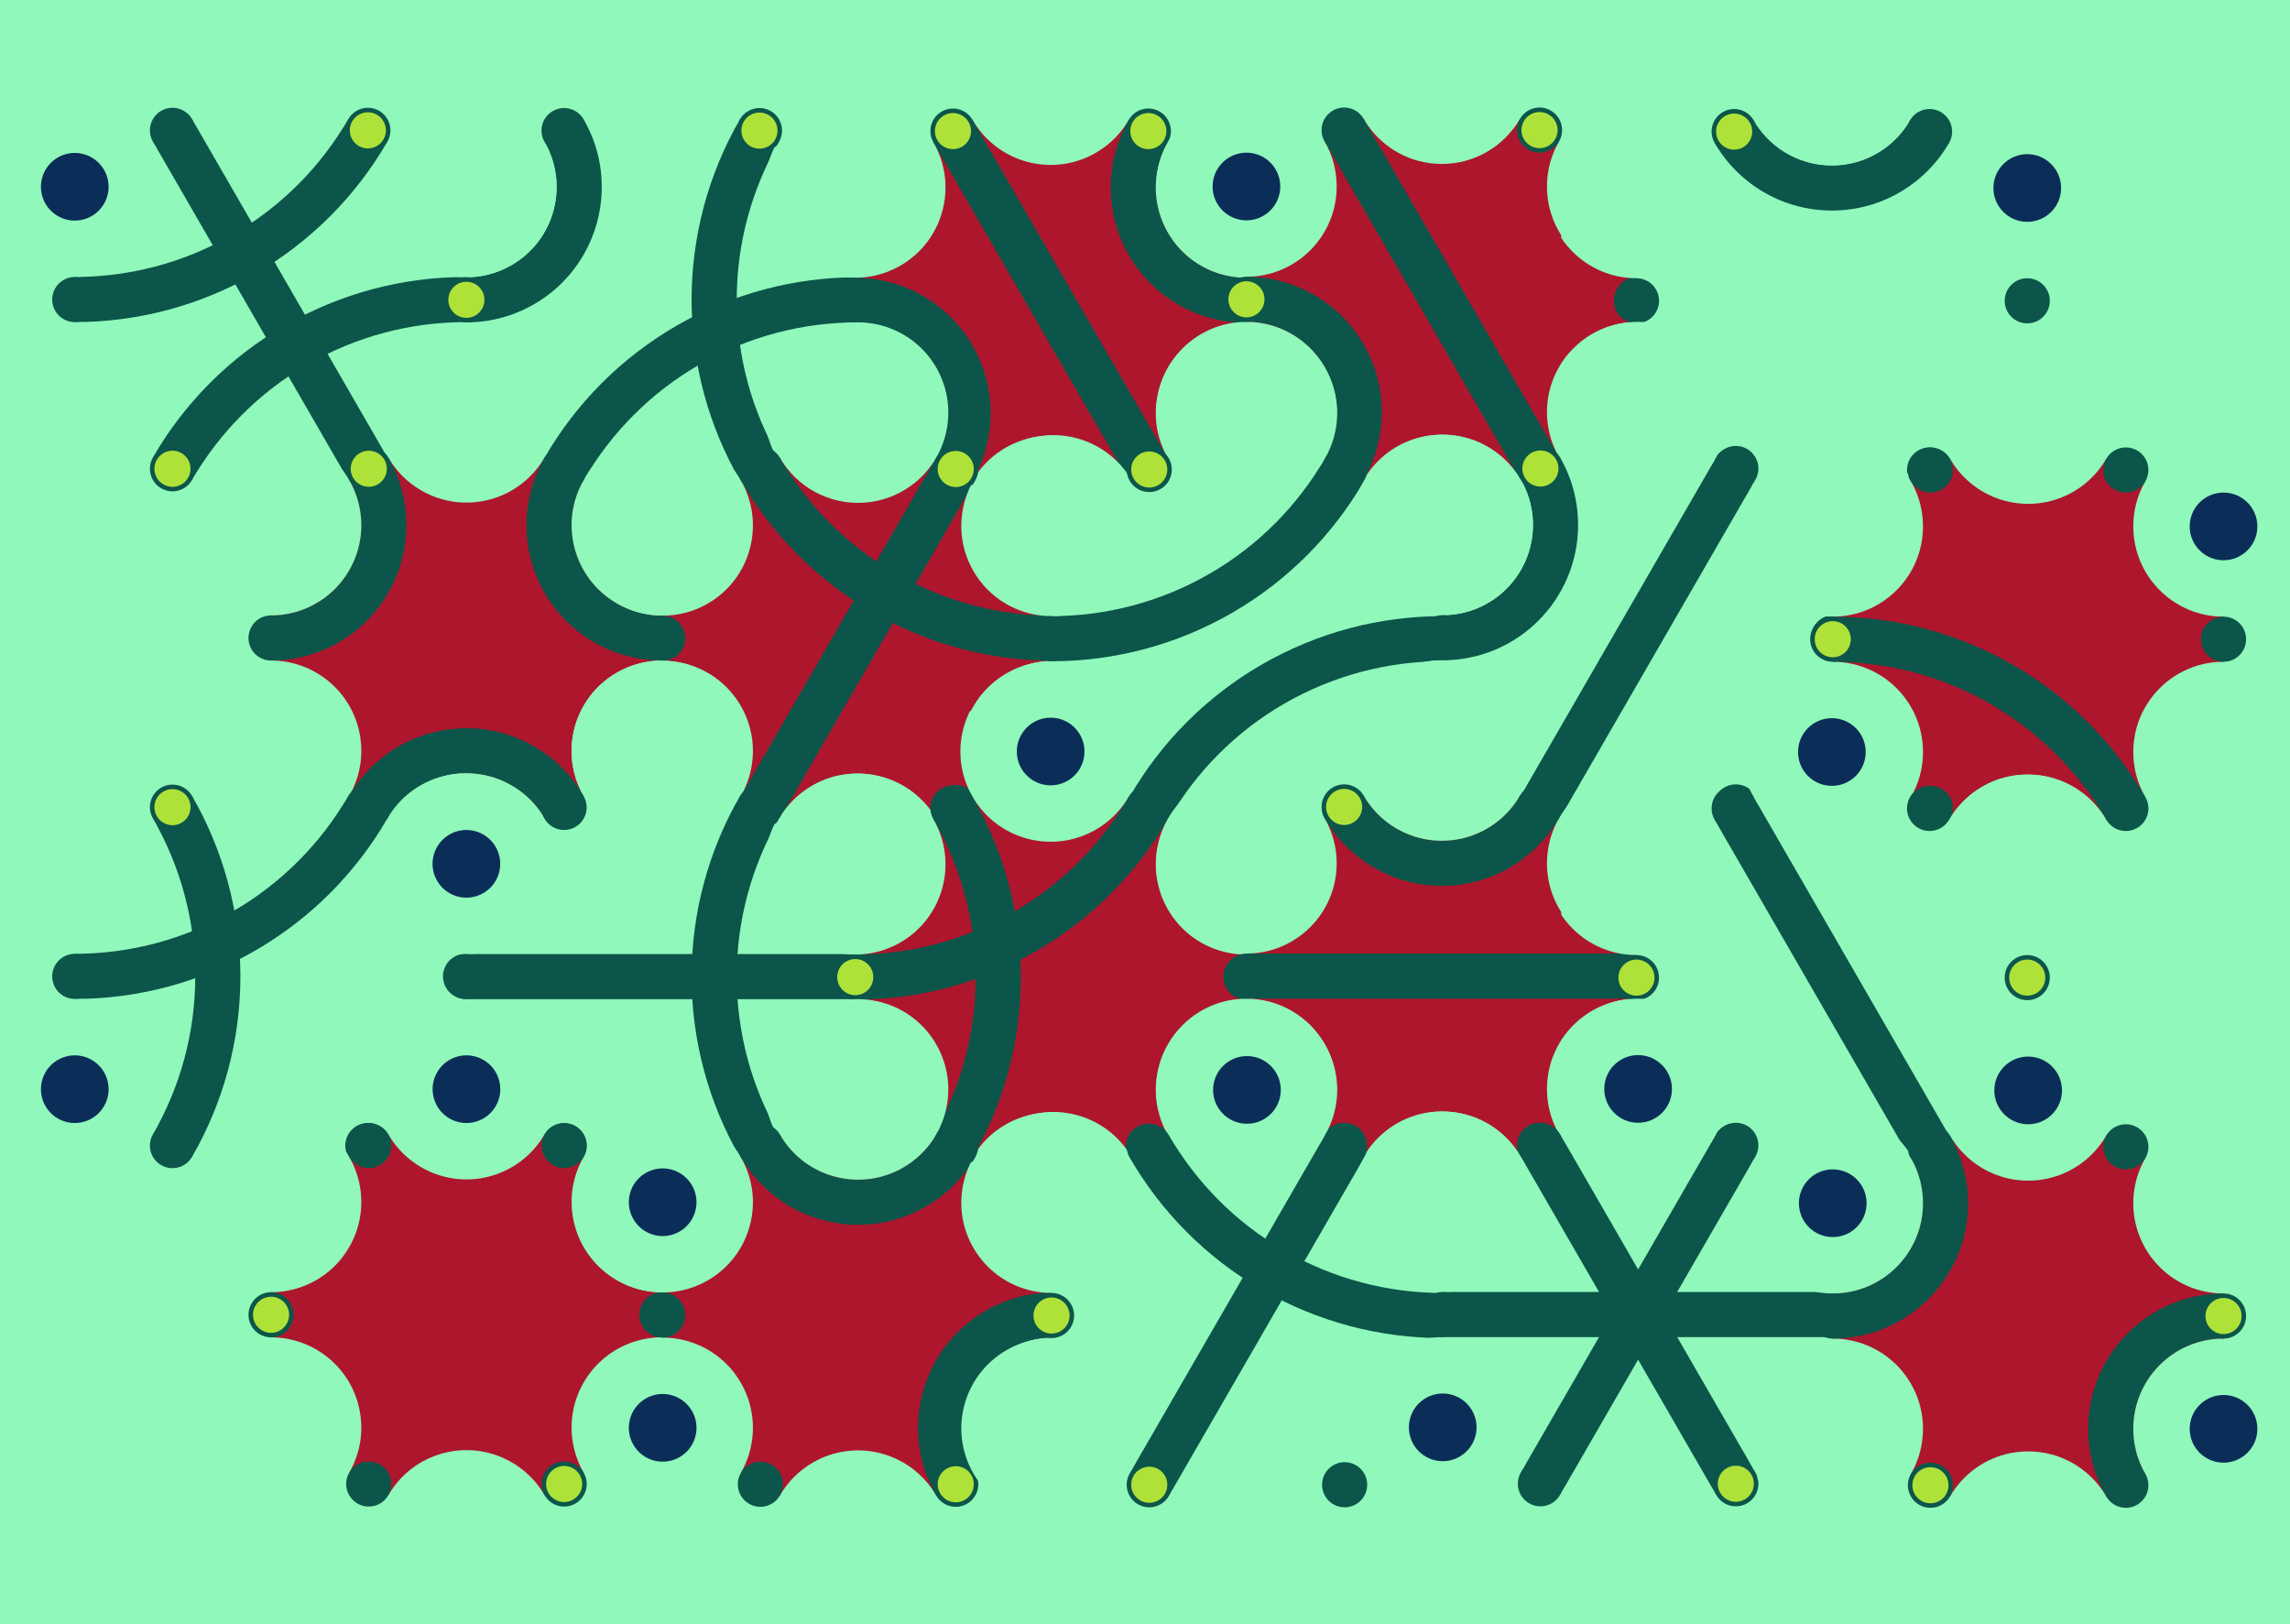 <svg xmlns='http://www.w3.org/2000/svg' width='1015' height='720'><rect width='100%' height='100%' fill='#8ff8ba'/><g transform='translate(0,0)'><g transform='rotate(120 120 133)'><svg fill='none' stroke='none'><defs><clipPath id='hex-0-0'><polygon points='206.54,183.33 119.94,233.33 33.33,183.33 33.33,83.33 119.94,33.33 206.54,83.33'/></clipPath></defs><polygon points='206.54,183.33 119.94,233.33 33.33,183.33 33.33,83.33 119.94,33.33 206.54,83.33' fill='#8ff8ba'/><circle r='133.335' cx='119.935' cy='133.335' fill='#8ff8ba' clip-path='url(#hex-0-0)'/><g stroke='#0c554a' stroke-width='20' clip-path='url(#hex-0-0)'><g><circle cx='33.33' cy='283.34' stroke='#0c554a' r='150' fill='none'/></g><line x1='76.63' y1='208.33' x2='163.24' y2='58.33'/><g><circle cx='206.54' cy='-16.66' stroke='#0c554a' r='150' fill='none'/></g></g><circle cx='206.54' cy='183.33' r='40' fill='#8ff8ba'/><circle cx='206.54' cy='183.33' r='15' fill='#8ff8ba'/><circle cx='119.94' cy='233.33' r='40' fill='#8ff8ba'/><circle cx='119.94' cy='233.33' r='15' fill='#0b2e59'/><circle cx='33.33' cy='183.33' r='40' fill='#8ff8ba'/><circle cx='33.33' cy='183.33' r='15' fill='#8ff8ba'/><circle cx='33.33' cy='83.33' r='40' fill='#8ff8ba'/><circle cx='33.33' cy='83.33' r='15' fill='#8ff8ba'/><circle cx='119.94' cy='33.33' r='40' fill='#8ff8ba'/><circle cx='119.94' cy='33.33' r='15' fill='#0b2e59'/><circle cx='206.54' cy='83.33' r='40' fill='#8ff8ba'/><circle cx='206.54' cy='83.33' r='15' fill='#8ff8ba'/><circle cx='163.24' cy='208.33' r='10' fill='#0c554a'/><circle cx='163.24' cy='208.33' r='8' fill='#0c554a'/><circle cx='76.63' cy='208.33' r='10' fill='#0c554a'/><circle cx='76.63' cy='208.33' r='8' fill='#0c554a'/><circle cx='33.33' cy='133.33' r='10' fill='#0c554a'/><circle cx='33.33' cy='133.33' r='8' fill='#aee239'/><circle cx='76.63' cy='58.33' r='10' fill='#0c554a'/><circle cx='76.63' cy='58.33' r='8' fill='#0c554a'/><circle cx='163.24' cy='58.33' r='10' fill='#0c554a'/><circle cx='163.24' cy='58.33' r='8' fill='#0c554a'/><circle cx='206.54' cy='133.33' r='10' fill='#0c554a'/><circle cx='206.54' cy='133.33' r='8' fill='#aee239'/></svg></g></g><g transform='translate(173,0)'><g transform='rotate(240 120 133)'><svg fill='none' stroke='none'><defs><clipPath id='hex-0-1'><polygon points='206.54,183.33 119.94,233.33 33.33,183.33 33.33,83.33 119.94,33.33 206.54,83.33'/></clipPath></defs><polygon points='206.54,183.33 119.94,233.33 33.33,183.33 33.33,83.33 119.94,33.33 206.54,83.33' fill='#8ff8ba'/><circle r='133.335' cx='119.935' cy='133.335' fill='#8ff8ba' clip-path='url(#hex-0-1)'/><g stroke='#0c554a' stroke-width='20' clip-path='url(#hex-0-1)'><g><circle cx='33.33' cy='283.34' stroke='#0c554a' r='150' fill='none'/></g><g><circle cx='-53.28' cy='133.33' stroke='#0c554a' r='150' fill='none'/></g><g><circle cx='206.54' cy='83.33' stroke='#0c554a' r='50' fill='none'/></g></g><circle cx='206.54' cy='183.33' r='40' fill='#8ff8ba'/><circle cx='206.54' cy='183.33' r='15' fill='#8ff8ba'/><circle cx='119.94' cy='233.33' r='40' fill='#8ff8ba'/><circle cx='119.94' cy='233.33' r='15' fill='#8ff8ba'/><circle cx='33.33' cy='183.33' r='40' fill='#8ff8ba'/><circle cx='33.33' cy='183.33' r='15' fill='#8ff8ba'/><circle cx='33.33' cy='83.33' r='40' fill='#8ff8ba'/><circle cx='33.33' cy='83.33' r='15' fill='#0b2e59'/><circle cx='119.94' cy='33.33' r='40' fill='#8ff8ba'/><circle cx='119.94' cy='33.33' r='15' fill='#8ff8ba'/><circle cx='206.54' cy='83.33' r='40' fill='#8ff8ba'/><circle cx='206.54' cy='83.33' r='15' fill='#8ff8ba'/><circle cx='163.24' cy='208.33' r='10' fill='#0c554a'/><circle cx='163.24' cy='208.33' r='8' fill='#aee239'/><circle cx='76.63' cy='208.33' r='10' fill='#0c554a'/><circle cx='76.63' cy='208.33' r='8' fill='#0c554a'/><circle cx='33.33' cy='133.33' r='10' fill='#0c554a'/><circle cx='33.33' cy='133.33' r='8' fill='#0c554a'/><circle cx='76.63' cy='58.33' r='10' fill='#0c554a'/><circle cx='76.63' cy='58.33' r='8' fill='#0c554a'/><circle cx='163.24' cy='58.33' r='10' fill='#0c554a'/><circle cx='163.24' cy='58.33' r='8' fill='#aee239'/><circle cx='206.54' cy='133.33' r='10' fill='#0c554a'/><circle cx='206.54' cy='133.33' r='8' fill='#0c554a'/></svg></g></g><g transform='translate(346,0)'><g transform='rotate(60 120 133)'><svg fill='none' stroke='none'><defs><clipPath id='hex-0-2'><polygon points='206.54,183.33 119.94,233.33 33.33,183.33 33.33,83.33 119.94,33.33 206.54,83.33'/></clipPath></defs><polygon points='206.54,183.33 119.94,233.33 33.33,183.33 33.33,83.33 119.94,33.33 206.54,83.33' fill='#8ff8ba'/><circle r='133.335' cx='119.935' cy='133.335' fill='#ae162d' clip-path='url(#hex-0-2)'/><g stroke='#0c554a' stroke-width='20' clip-path='url(#hex-0-2)'><g><circle cx='119.94' cy='233.33' stroke='#0c554a' r='50' fill='none'/></g><line x1='33.33' y1='133.33' x2='206.54' y2='133.33'/><g><circle cx='119.94' cy='33.33' stroke='#0c554a' r='50' fill='none'/></g></g><circle cx='206.54' cy='183.33' r='40' fill='#8ff8ba'/><circle cx='206.54' cy='183.33' r='15' fill='#8ff8ba'/><circle cx='119.94' cy='233.33' r='40' fill='#8ff8ba'/><circle cx='119.94' cy='233.33' r='15' fill='#0b2e59'/><circle cx='33.33' cy='183.33' r='40' fill='#8ff8ba'/><circle cx='33.33' cy='183.33' r='15' fill='#8ff8ba'/><circle cx='33.33' cy='83.33' r='40' fill='#8ff8ba'/><circle cx='33.33' cy='83.33' r='15' fill='#8ff8ba'/><circle cx='119.94' cy='33.33' r='40' fill='#8ff8ba'/><circle cx='119.94' cy='33.33' r='15' fill='#8ff8ba'/><circle cx='206.54' cy='83.33' r='40' fill='#8ff8ba'/><circle cx='206.54' cy='83.33' r='15' fill='#0b2e59'/><circle cx='163.24' cy='208.33' r='10' fill='#0c554a'/><circle cx='163.24' cy='208.33' r='8' fill='#0c554a'/><circle cx='76.63' cy='208.33' r='10' fill='#0c554a'/><circle cx='76.63' cy='208.33' r='8' fill='#0c554a'/><circle cx='33.33' cy='133.33' r='10' fill='#0c554a'/><circle cx='33.33' cy='133.33' r='8' fill='#aee239'/><circle cx='76.63' cy='58.33' r='10' fill='#0c554a'/><circle cx='76.63' cy='58.33' r='8' fill='#aee239'/><circle cx='163.24' cy='58.33' r='10' fill='#0c554a'/><circle cx='163.24' cy='58.33' r='8' fill='#0c554a'/><circle cx='206.54' cy='133.33' r='10' fill='#0c554a'/><circle cx='206.54' cy='133.33' r='8' fill='#0c554a'/></svg></g></g><g transform='translate(519,0)'><g transform='rotate(180 120 133)'><svg fill='none' stroke='none'><defs><clipPath id='hex-0-3'><polygon points='206.54,183.33 119.94,233.33 33.33,183.33 33.33,83.33 119.94,33.33 206.54,83.33'/></clipPath></defs><polygon points='206.54,183.33 119.94,233.33 33.33,183.33 33.33,83.33 119.94,33.33 206.54,83.33' fill='#8ff8ba'/><circle r='133.335' cx='119.935' cy='133.335' fill='#ae162d' clip-path='url(#hex-0-3)'/><g stroke='#0c554a' stroke-width='20' clip-path='url(#hex-0-3)'><line x1='163.24' y1='208.33' x2='76.63' y2='58.33'/><g><circle cx='206.54' cy='83.33' stroke='#0c554a' r='50' fill='none'/></g></g><circle cx='206.54' cy='183.33' r='40' fill='#8ff8ba'/><circle cx='206.54' cy='183.33' r='15' fill='#0b2e59'/><circle cx='119.94' cy='233.33' r='40' fill='#8ff8ba'/><circle cx='119.94' cy='233.33' r='15' fill='#8ff8ba'/><circle cx='33.33' cy='183.33' r='40' fill='#8ff8ba'/><circle cx='33.33' cy='183.33' r='15' fill='#8ff8ba'/><circle cx='33.33' cy='83.33' r='40' fill='#8ff8ba'/><circle cx='33.33' cy='83.33' r='15' fill='#0b2e59'/><circle cx='119.94' cy='33.33' r='40' fill='#8ff8ba'/><circle cx='119.94' cy='33.33' r='15' fill='#8ff8ba'/><circle cx='206.54' cy='83.33' r='40' fill='#8ff8ba'/><circle cx='206.54' cy='83.33' r='15' fill='#8ff8ba'/><circle cx='163.24' cy='208.33' r='10' fill='#0c554a'/><circle cx='163.24' cy='208.33' r='8' fill='#0c554a'/><circle cx='76.63' cy='208.33' r='10' fill='#0c554a'/><circle cx='76.63' cy='208.33' r='8' fill='#aee239'/><circle cx='33.33' cy='133.33' r='10' fill='#0c554a'/><circle cx='33.33' cy='133.33' r='8' fill='#0c554a'/><circle cx='76.63' cy='58.33' r='10' fill='#0c554a'/><circle cx='76.63' cy='58.33' r='8' fill='#0c554a'/><circle cx='163.24' cy='58.33' r='10' fill='#0c554a'/><circle cx='163.24' cy='58.33' r='8' fill='#aee239'/><circle cx='206.54' cy='133.33' r='10' fill='#0c554a'/><circle cx='206.54' cy='133.33' r='8' fill='#aee239'/></svg></g></g><g transform='translate(692,0)'><g transform='rotate(0 120 133)'><svg fill='none' stroke='none'><defs><clipPath id='hex-0-4'><polygon points='206.54,183.33 119.94,233.33 33.33,183.33 33.33,83.33 119.94,33.33 206.54,83.33'/></clipPath></defs><polygon points='206.54,183.33 119.94,233.33 33.33,183.33 33.33,83.33 119.94,33.33 206.54,83.33' fill='#8ff8ba'/><circle r='133.335' cx='119.935' cy='133.335' fill='#8ff8ba' clip-path='url(#hex-0-4)'/><g stroke='#0c554a' stroke-width='20' clip-path='url(#hex-0-4)'><g><circle cx='119.94' cy='33.33' stroke='#0c554a' r='50' fill='none'/></g></g><circle cx='206.54' cy='183.33' r='40' fill='#8ff8ba'/><circle cx='206.54' cy='183.33' r='15' fill='#8ff8ba'/><circle cx='119.94' cy='233.33' r='40' fill='#8ff8ba'/><circle cx='119.94' cy='233.33' r='15' fill='#8ff8ba'/><circle cx='33.33' cy='183.33' r='40' fill='#8ff8ba'/><circle cx='33.33' cy='183.33' r='15' fill='#0b2e59'/><circle cx='33.33' cy='83.33' r='40' fill='#8ff8ba'/><circle cx='33.33' cy='83.33' r='15' fill='#8ff8ba'/><circle cx='119.94' cy='33.33' r='40' fill='#8ff8ba'/><circle cx='119.94' cy='33.33' r='15' fill='#8ff8ba'/><circle cx='206.54' cy='83.33' r='40' fill='#8ff8ba'/><circle cx='206.54' cy='83.33' r='15' fill='#0b2e59'/><circle cx='163.24' cy='208.33' r='10' fill='#0c554a'/><circle cx='163.24' cy='208.33' r='8' fill='#0c554a'/><circle cx='76.63' cy='208.33' r='10' fill='#0c554a'/><circle cx='76.63' cy='208.33' r='8' fill='#0c554a'/><circle cx='33.33' cy='133.33' r='10' fill='#0c554a'/><circle cx='33.33' cy='133.33' r='8' fill='#0c554a'/><circle cx='76.63' cy='58.33' r='10' fill='#0c554a'/><circle cx='76.63' cy='58.33' r='8' fill='#aee239'/><circle cx='163.24' cy='58.33' r='10' fill='#0c554a'/><circle cx='163.24' cy='58.33' r='8' fill='#0c554a'/><circle cx='206.54' cy='133.33' r='10' fill='#0c554a'/><circle cx='206.54' cy='133.33' r='8' fill='#0c554a'/></svg></g></g><g transform='translate(87,150)'><g transform='rotate(120 120 133)'><svg fill='none' stroke='none'><defs><clipPath id='hex-1-0'><polygon points='206.54,183.33 119.94,233.33 33.33,183.33 33.33,83.33 119.94,33.33 206.54,83.33'/></clipPath></defs><polygon points='206.54,183.33 119.94,233.33 33.33,183.33 33.33,83.33 119.94,33.33 206.54,83.33' fill='#8ff8ba'/><circle r='133.335' cx='119.935' cy='133.335' fill='#ae162d' clip-path='url(#hex-1-0)'/><g stroke='#0c554a' stroke-width='20' clip-path='url(#hex-1-0)'><g><circle cx='119.94' cy='233.33' stroke='#0c554a' r='50' fill='none'/></g><g><circle cx='33.33' cy='83.33' stroke='#0c554a' r='50' fill='none'/></g><g><circle cx='206.54' cy='83.33' stroke='#0c554a' r='50' fill='none'/></g></g><circle cx='206.54' cy='183.33' r='40' fill='#8ff8ba'/><circle cx='206.54' cy='183.33' r='15' fill='#0b2e59'/><circle cx='119.94' cy='233.33' r='40' fill='#8ff8ba'/><circle cx='119.94' cy='233.33' r='15' fill='#8ff8ba'/><circle cx='33.33' cy='183.33' r='40' fill='#8ff8ba'/><circle cx='33.33' cy='183.33' r='15' fill='#8ff8ba'/><circle cx='33.33' cy='83.33' r='40' fill='#8ff8ba'/><circle cx='33.33' cy='83.33' r='15' fill='#8ff8ba'/><circle cx='119.94' cy='33.33' r='40' fill='#8ff8ba'/><circle cx='119.94' cy='33.33' r='15' fill='#0b2e59'/><circle cx='206.54' cy='83.33' r='40' fill='#8ff8ba'/><circle cx='206.54' cy='83.33' r='15' fill='#8ff8ba'/><circle cx='163.24' cy='208.33' r='10' fill='#0c554a'/><circle cx='163.24' cy='208.33' r='8' fill='#0c554a'/><circle cx='76.63' cy='208.33' r='10' fill='#0c554a'/><circle cx='76.63' cy='208.33' r='8' fill='#aee239'/><circle cx='33.33' cy='133.33' r='10' fill='#0c554a'/><circle cx='33.33' cy='133.33' r='8' fill='#0c554a'/><circle cx='76.63' cy='58.33' r='10' fill='#0c554a'/><circle cx='76.63' cy='58.33' r='8' fill='#0c554a'/><circle cx='163.24' cy='58.33' r='10' fill='#0c554a'/><circle cx='163.24' cy='58.33' r='8' fill='#0c554a'/><circle cx='206.54' cy='133.33' r='10' fill='#0c554a'/><circle cx='206.54' cy='133.33' r='8' fill='#aee239'/></svg></g></g><g transform='translate(260,150)'><g transform='rotate(240 120 133)'><svg fill='none' stroke='none'><defs><clipPath id='hex-1-1'><polygon points='206.54,183.33 119.94,233.33 33.33,183.33 33.33,83.33 119.94,33.33 206.54,83.33'/></clipPath></defs><polygon points='206.54,183.33 119.94,233.33 33.33,183.33 33.33,83.33 119.94,33.33 206.54,83.33' fill='#8ff8ba'/><circle r='133.335' cx='119.935' cy='133.335' fill='#ae162d' clip-path='url(#hex-1-1)'/><g stroke='#0c554a' stroke-width='20' clip-path='url(#hex-1-1)'><line x1='163.24' y1='208.33' x2='76.63' y2='58.33'/><g><circle cx='206.54' cy='283.32' stroke='#0c554a' r='150' fill='none'/></g></g><circle cx='206.54' cy='183.33' r='40' fill='#8ff8ba'/><circle cx='206.54' cy='183.33' r='15' fill='#8ff8ba'/><circle cx='119.94' cy='233.33' r='40' fill='#8ff8ba'/><circle cx='119.94' cy='233.33' r='15' fill='#8ff8ba'/><circle cx='33.33' cy='183.33' r='40' fill='#8ff8ba'/><circle cx='33.33' cy='183.33' r='15' fill='#0b2e59'/><circle cx='33.33' cy='83.33' r='40' fill='#8ff8ba'/><circle cx='33.33' cy='83.33' r='15' fill='#8ff8ba'/><circle cx='119.94' cy='33.33' r='40' fill='#8ff8ba'/><circle cx='119.94' cy='33.33' r='15' fill='#8ff8ba'/><circle cx='206.54' cy='83.33' r='40' fill='#8ff8ba'/><circle cx='206.54' cy='83.33' r='15' fill='#8ff8ba'/><circle cx='163.24' cy='208.33' r='10' fill='#0c554a'/><circle cx='163.24' cy='208.33' r='8' fill='#aee239'/><circle cx='76.63' cy='208.33' r='10' fill='#0c554a'/><circle cx='76.63' cy='208.33' r='8' fill='#0c554a'/><circle cx='33.33' cy='133.33' r='10' fill='#0c554a'/><circle cx='33.33' cy='133.33' r='8' fill='#0c554a'/><circle cx='76.63' cy='58.33' r='10' fill='#0c554a'/><circle cx='76.63' cy='58.33' r='8' fill='#aee239'/><circle cx='163.24' cy='58.33' r='10' fill='#0c554a'/><circle cx='163.24' cy='58.33' r='8' fill='#0c554a'/><circle cx='206.54' cy='133.33' r='10' fill='#0c554a'/><circle cx='206.54' cy='133.33' r='8' fill='#0c554a'/></svg></g></g><g transform='translate(433,150)'><g transform='rotate(60 120 133)'><svg fill='none' stroke='none'><defs><clipPath id='hex-1-2'><polygon points='206.54,183.33 119.94,233.33 33.33,183.33 33.33,83.33 119.94,33.33 206.54,83.33'/></clipPath></defs><polygon points='206.54,183.33 119.94,233.33 33.33,183.33 33.33,83.33 119.94,33.33 206.54,83.33' fill='#8ff8ba'/><circle r='133.335' cx='119.935' cy='133.335' fill='#8ff8ba' clip-path='url(#hex-1-2)'/><g stroke='#0c554a' stroke-width='20' clip-path='url(#hex-1-2)'><g><circle cx='293.14' cy='133.33' stroke='#0c554a' r='150' fill='none'/></g><g><circle cx='-53.28' cy='133.33' stroke='#0c554a' r='150' fill='none'/></g></g><circle cx='206.54' cy='183.33' r='40' fill='#8ff8ba'/><circle cx='206.54' cy='183.33' r='15' fill='#0b2e59'/><circle cx='119.94' cy='233.33' r='40' fill='#8ff8ba'/><circle cx='119.94' cy='233.33' r='15' fill='#0b2e59'/><circle cx='33.33' cy='183.33' r='40' fill='#8ff8ba'/><circle cx='33.33' cy='183.33' r='15' fill='#8ff8ba'/><circle cx='33.33' cy='83.33' r='40' fill='#8ff8ba'/><circle cx='33.33' cy='83.33' r='15' fill='#8ff8ba'/><circle cx='119.94' cy='33.33' r='40' fill='#8ff8ba'/><circle cx='119.94' cy='33.33' r='15' fill='#0b2e59'/><circle cx='206.54' cy='83.33' r='40' fill='#8ff8ba'/><circle cx='206.54' cy='83.33' r='15' fill='#8ff8ba'/><circle cx='163.24' cy='208.33' r='10' fill='#0c554a'/><circle cx='163.24' cy='208.33' r='8' fill='#0c554a'/><circle cx='76.63' cy='208.33' r='10' fill='#0c554a'/><circle cx='76.63' cy='208.33' r='8' fill='#0c554a'/><circle cx='33.33' cy='133.33' r='10' fill='#0c554a'/><circle cx='33.33' cy='133.33' r='8' fill='#aee239'/><circle cx='76.63' cy='58.33' r='10' fill='#0c554a'/><circle cx='76.63' cy='58.33' r='8' fill='#0c554a'/><circle cx='163.24' cy='58.33' r='10' fill='#0c554a'/><circle cx='163.24' cy='58.33' r='8' fill='#0c554a'/><circle cx='206.54' cy='133.33' r='10' fill='#0c554a'/><circle cx='206.54' cy='133.33' r='8' fill='#aee239'/></svg></g></g><g transform='translate(606,150)'><g transform='rotate(180 120 133)'><svg fill='none' stroke='none'><defs><clipPath id='hex-1-3'><polygon points='206.54,183.33 119.94,233.33 33.33,183.33 33.33,83.33 119.94,33.33 206.54,83.33'/></clipPath></defs><polygon points='206.54,183.33 119.94,233.33 33.33,183.33 33.33,83.33 119.94,33.33 206.54,83.33' fill='#8ff8ba'/><circle r='133.335' cx='119.935' cy='133.335' fill='#8ff8ba' clip-path='url(#hex-1-3)'/><g stroke='#0c554a' stroke-width='20' clip-path='url(#hex-1-3)'><g><circle cx='206.54' cy='183.33' stroke='#0c554a' r='50' fill='none'/></g><line x1='76.63' y1='208.33' x2='163.24' y2='58.33'/></g><circle cx='206.54' cy='183.33' r='40' fill='#8ff8ba'/><circle cx='206.54' cy='183.33' r='15' fill='#8ff8ba'/><circle cx='119.94' cy='233.33' r='40' fill='#8ff8ba'/><circle cx='119.94' cy='233.33' r='15' fill='#8ff8ba'/><circle cx='33.33' cy='183.33' r='40' fill='#8ff8ba'/><circle cx='33.33' cy='183.33' r='15' fill='#8ff8ba'/><circle cx='33.33' cy='83.33' r='40' fill='#8ff8ba'/><circle cx='33.33' cy='83.33' r='15' fill='#0b2e59'/><circle cx='119.94' cy='33.33' r='40' fill='#8ff8ba'/><circle cx='119.94' cy='33.33' r='15' fill='#8ff8ba'/><circle cx='206.54' cy='83.33' r='40' fill='#8ff8ba'/><circle cx='206.54' cy='83.33' r='15' fill='#8ff8ba'/><circle cx='163.24' cy='208.33' r='10' fill='#0c554a'/><circle cx='163.24' cy='208.33' r='8' fill='#aee239'/><circle cx='76.63' cy='208.33' r='10' fill='#0c554a'/><circle cx='76.63' cy='208.33' r='8' fill='#0c554a'/><circle cx='33.33' cy='133.33' r='10' fill='#0c554a'/><circle cx='33.33' cy='133.33' r='8' fill='#0c554a'/><circle cx='76.63' cy='58.33' r='10' fill='#0c554a'/><circle cx='76.63' cy='58.33' r='8' fill='#0c554a'/><circle cx='163.24' cy='58.33' r='10' fill='#0c554a'/><circle cx='163.24' cy='58.33' r='8' fill='#aee239'/><circle cx='206.54' cy='133.33' r='10' fill='#0c554a'/><circle cx='206.54' cy='133.33' r='8' fill='#0c554a'/></svg></g></g><g transform='translate(779,150)'><g transform='rotate(0 120 133)'><svg fill='none' stroke='none'><defs><clipPath id='hex-1-4'><polygon points='206.54,183.33 119.94,233.33 33.33,183.33 33.33,83.33 119.94,33.33 206.54,83.33'/></clipPath></defs><polygon points='206.54,183.33 119.94,233.33 33.33,183.33 33.33,83.33 119.94,33.33 206.54,83.33' fill='#8ff8ba'/><circle r='133.335' cx='119.935' cy='133.335' fill='#ae162d' clip-path='url(#hex-1-4)'/><g stroke='#0c554a' stroke-width='20' clip-path='url(#hex-1-4)'><g><circle cx='33.33' cy='283.34' stroke='#0c554a' r='150' fill='none'/></g></g><circle cx='206.54' cy='183.33' r='40' fill='#8ff8ba'/><circle cx='206.54' cy='183.33' r='15' fill='#8ff8ba'/><circle cx='119.94' cy='233.33' r='40' fill='#8ff8ba'/><circle cx='119.94' cy='233.33' r='15' fill='#0b2e59'/><circle cx='33.33' cy='183.33' r='40' fill='#8ff8ba'/><circle cx='33.33' cy='183.33' r='15' fill='#8ff8ba'/><circle cx='33.33' cy='83.33' r='40' fill='#8ff8ba'/><circle cx='33.33' cy='83.33' r='15' fill='#8ff8ba'/><circle cx='119.94' cy='33.33' r='40' fill='#8ff8ba'/><circle cx='119.94' cy='33.33' r='15' fill='#8ff8ba'/><circle cx='206.54' cy='83.33' r='40' fill='#8ff8ba'/><circle cx='206.54' cy='83.33' r='15' fill='#0b2e59'/><circle cx='163.24' cy='208.33' r='10' fill='#0c554a'/><circle cx='163.24' cy='208.33' r='8' fill='#0c554a'/><circle cx='76.63' cy='208.33' r='10' fill='#0c554a'/><circle cx='76.63' cy='208.33' r='8' fill='#0c554a'/><circle cx='33.33' cy='133.33' r='10' fill='#0c554a'/><circle cx='33.33' cy='133.33' r='8' fill='#aee239'/><circle cx='76.63' cy='58.33' r='10' fill='#0c554a'/><circle cx='76.63' cy='58.33' r='8' fill='#0c554a'/><circle cx='163.24' cy='58.33' r='10' fill='#0c554a'/><circle cx='163.24' cy='58.33' r='8' fill='#0c554a'/><circle cx='206.54' cy='133.33' r='10' fill='#0c554a'/><circle cx='206.54' cy='133.33' r='8' fill='#0c554a'/></svg></g></g><g transform='translate(0,300)'><g transform='rotate(120 120 133)'><svg fill='none' stroke='none'><defs><clipPath id='hex-2-0'><polygon points='206.54,183.33 119.94,233.33 33.33,183.33 33.33,83.33 119.94,33.33 206.54,83.33'/></clipPath></defs><polygon points='206.54,183.33 119.94,233.33 33.33,183.33 33.33,83.33 119.94,33.33 206.54,83.33' fill='#8ff8ba'/><circle r='133.335' cx='119.935' cy='133.335' fill='#8ff8ba' clip-path='url(#hex-2-0)'/><g stroke='#0c554a' stroke-width='20' clip-path='url(#hex-2-0)'><g><circle cx='33.33' cy='283.34' stroke='#0c554a' r='150' fill='none'/></g><g><circle cx='206.54' cy='283.32' stroke='#0c554a' r='150' fill='none'/></g></g><circle cx='206.54' cy='183.33' r='40' fill='#8ff8ba'/><circle cx='206.54' cy='183.33' r='15' fill='#0b2e59'/><circle cx='119.94' cy='233.33' r='40' fill='#8ff8ba'/><circle cx='119.94' cy='233.33' r='15' fill='#8ff8ba'/><circle cx='33.33' cy='183.33' r='40' fill='#8ff8ba'/><circle cx='33.33' cy='183.33' r='15' fill='#8ff8ba'/><circle cx='33.33' cy='83.33' r='40' fill='#8ff8ba'/><circle cx='33.33' cy='83.33' r='15' fill='#0b2e59'/><circle cx='119.94' cy='33.33' r='40' fill='#8ff8ba'/><circle cx='119.94' cy='33.33' r='15' fill='#8ff8ba'/><circle cx='206.54' cy='83.33' r='40' fill='#8ff8ba'/><circle cx='206.54' cy='83.33' r='15' fill='#8ff8ba'/><circle cx='163.24' cy='208.33' r='10' fill='#0c554a'/><circle cx='163.24' cy='208.33' r='8' fill='#0c554a'/><circle cx='76.63' cy='208.33' r='10' fill='#0c554a'/><circle cx='76.63' cy='208.33' r='8' fill='#aee239'/><circle cx='33.33' cy='133.33' r='10' fill='#0c554a'/><circle cx='33.33' cy='133.33' r='8' fill='#0c554a'/><circle cx='76.63' cy='58.33' r='10' fill='#0c554a'/><circle cx='76.63' cy='58.33' r='8' fill='#0c554a'/><circle cx='163.24' cy='58.33' r='10' fill='#0c554a'/><circle cx='163.24' cy='58.33' r='8' fill='#aee239'/><circle cx='206.54' cy='133.33' r='10' fill='#0c554a'/><circle cx='206.54' cy='133.33' r='8' fill='#0c554a'/></svg></g></g><g transform='translate(173,300)'><g transform='rotate(240 120 133)'><svg fill='none' stroke='none'><defs><clipPath id='hex-2-1'><polygon points='206.54,183.33 119.94,233.33 33.33,183.33 33.33,83.33 119.94,33.33 206.54,83.33'/></clipPath></defs><polygon points='206.54,183.33 119.94,233.33 33.33,183.33 33.33,83.33 119.94,33.33 206.54,83.33' fill='#8ff8ba'/><circle r='133.335' cx='119.935' cy='133.335' fill='#8ff8ba' clip-path='url(#hex-2-1)'/><g stroke='#0c554a' stroke-width='20' clip-path='url(#hex-2-1)'><g><circle cx='33.33' cy='283.34' stroke='#0c554a' r='150' fill='none'/></g><line x1='76.63' y1='208.33' x2='163.24' y2='58.33'/></g><circle cx='206.54' cy='183.33' r='40' fill='#8ff8ba'/><circle cx='206.54' cy='183.33' r='15' fill='#8ff8ba'/><circle cx='119.94' cy='233.33' r='40' fill='#8ff8ba'/><circle cx='119.94' cy='233.33' r='15' fill='#0b2e59'/><circle cx='33.33' cy='183.33' r='40' fill='#8ff8ba'/><circle cx='33.33' cy='183.33' r='15' fill='#0b2e59'/><circle cx='33.33' cy='83.33' r='40' fill='#8ff8ba'/><circle cx='33.33' cy='83.33' r='15' fill='#8ff8ba'/><circle cx='119.94' cy='33.33' r='40' fill='#8ff8ba'/><circle cx='119.94' cy='33.33' r='15' fill='#8ff8ba'/><circle cx='206.54' cy='83.33' r='40' fill='#8ff8ba'/><circle cx='206.54' cy='83.33' r='15' fill='#0b2e59'/><circle cx='163.24' cy='208.33' r='10' fill='#0c554a'/><circle cx='163.24' cy='208.33' r='8' fill='#0c554a'/><circle cx='76.63' cy='208.33' r='10' fill='#0c554a'/><circle cx='76.63' cy='208.33' r='8' fill='#0c554a'/><circle cx='33.33' cy='133.33' r='10' fill='#0c554a'/><circle cx='33.33' cy='133.33' r='8' fill='#0c554a'/><circle cx='76.63' cy='58.33' r='10' fill='#0c554a'/><circle cx='76.63' cy='58.33' r='8' fill='#aee239'/><circle cx='163.24' cy='58.33' r='10' fill='#0c554a'/><circle cx='163.24' cy='58.33' r='8' fill='#0c554a'/><circle cx='206.54' cy='133.33' r='10' fill='#0c554a'/><circle cx='206.54' cy='133.33' r='8' fill='#0c554a'/></svg></g></g><g transform='translate(346,300)'><g transform='rotate(60 120 133)'><svg fill='none' stroke='none'><defs><clipPath id='hex-2-2'><polygon points='206.54,183.33 119.94,233.33 33.33,183.33 33.33,83.33 119.94,33.33 206.54,83.33'/></clipPath></defs><polygon points='206.54,183.33 119.94,233.33 33.33,183.33 33.33,83.33 119.94,33.33 206.54,83.33' fill='#8ff8ba'/><circle r='133.335' cx='119.935' cy='133.335' fill='#ae162d' clip-path='url(#hex-2-2)'/><g stroke='#0c554a' stroke-width='20' clip-path='url(#hex-2-2)'><g><circle cx='33.33' cy='283.34' stroke='#0c554a' r='150' fill='none'/></g><g><circle cx='-53.28' cy='133.33' stroke='#0c554a' r='150' fill='none'/></g></g><circle cx='206.54' cy='183.33' r='40' fill='#8ff8ba'/><circle cx='206.54' cy='183.33' r='15' fill='#0b2e59'/><circle cx='119.94' cy='233.33' r='40' fill='#8ff8ba'/><circle cx='119.94' cy='233.33' r='15' fill='#8ff8ba'/><circle cx='33.33' cy='183.33' r='40' fill='#8ff8ba'/><circle cx='33.33' cy='183.33' r='15' fill='#8ff8ba'/><circle cx='33.33' cy='83.33' r='40' fill='#8ff8ba'/><circle cx='33.33' cy='83.33' r='15' fill='#0b2e59'/><circle cx='119.94' cy='33.33' r='40' fill='#8ff8ba'/><circle cx='119.94' cy='33.33' r='15' fill='#0b2e59'/><circle cx='206.54' cy='83.33' r='40' fill='#8ff8ba'/><circle cx='206.54' cy='83.33' r='15' fill='#8ff8ba'/><circle cx='163.24' cy='208.33' r='10' fill='#0c554a'/><circle cx='163.24' cy='208.33' r='8' fill='#0c554a'/><circle cx='76.63' cy='208.33' r='10' fill='#0c554a'/><circle cx='76.63' cy='208.33' r='8' fill='#aee239'/><circle cx='33.33' cy='133.33' r='10' fill='#0c554a'/><circle cx='33.33' cy='133.33' r='8' fill='#0c554a'/><circle cx='76.63' cy='58.33' r='10' fill='#0c554a'/><circle cx='76.63' cy='58.33' r='8' fill='#0c554a'/><circle cx='163.24' cy='58.33' r='10' fill='#0c554a'/><circle cx='163.24' cy='58.33' r='8' fill='#0c554a'/><circle cx='206.54' cy='133.33' r='10' fill='#0c554a'/><circle cx='206.54' cy='133.33' r='8' fill='#aee239'/></svg></g></g><g transform='translate(519,300)'><g transform='rotate(180 120 133)'><svg fill='none' stroke='none'><defs><clipPath id='hex-2-3'><polygon points='206.54,183.33 119.94,233.33 33.33,183.33 33.33,83.33 119.94,33.33 206.54,83.33'/></clipPath></defs><polygon points='206.54,183.33 119.94,233.33 33.33,183.33 33.33,83.33 119.94,33.33 206.54,83.33' fill='#8ff8ba'/><circle r='133.335' cx='119.935' cy='133.335' fill='#ae162d' clip-path='url(#hex-2-3)'/><g stroke='#0c554a' stroke-width='20' clip-path='url(#hex-2-3)'><g><circle cx='119.94' cy='233.33' stroke='#0c554a' r='50' fill='none'/></g><line x1='33.33' y1='133.33' x2='206.54' y2='133.33'/></g><circle cx='206.54' cy='183.33' r='40' fill='#8ff8ba'/><circle cx='206.54' cy='183.33' r='15' fill='#8ff8ba'/><circle cx='119.94' cy='233.33' r='40' fill='#8ff8ba'/><circle cx='119.94' cy='233.33' r='15' fill='#8ff8ba'/><circle cx='33.33' cy='183.33' r='40' fill='#8ff8ba'/><circle cx='33.33' cy='183.33' r='15' fill='#0b2e59'/><circle cx='33.33' cy='83.33' r='40' fill='#8ff8ba'/><circle cx='33.33' cy='83.33' r='15' fill='#8ff8ba'/><circle cx='119.94' cy='33.33' r='40' fill='#8ff8ba'/><circle cx='119.94' cy='33.33' r='15' fill='#8ff8ba'/><circle cx='206.54' cy='83.33' r='40' fill='#8ff8ba'/><circle cx='206.54' cy='83.33' r='15' fill='#8ff8ba'/><circle cx='163.24' cy='208.33' r='10' fill='#0c554a'/><circle cx='163.24' cy='208.33' r='8' fill='#aee239'/><circle cx='76.63' cy='208.33' r='10' fill='#0c554a'/><circle cx='76.63' cy='208.33' r='8' fill='#0c554a'/><circle cx='33.33' cy='133.33' r='10' fill='#0c554a'/><circle cx='33.33' cy='133.33' r='8' fill='#0c554a'/><circle cx='76.63' cy='58.33' r='10' fill='#0c554a'/><circle cx='76.63' cy='58.33' r='8' fill='#aee239'/><circle cx='163.24' cy='58.33' r='10' fill='#0c554a'/><circle cx='163.24' cy='58.33' r='8' fill='#0c554a'/><circle cx='206.54' cy='133.33' r='10' fill='#0c554a'/><circle cx='206.54' cy='133.33' r='8' fill='#0c554a'/></svg></g></g><g transform='translate(692,300)'><g transform='rotate(0 120 133)'><svg fill='none' stroke='none'><defs><clipPath id='hex-2-4'><polygon points='206.54,183.33 119.94,233.33 33.33,183.33 33.33,83.33 119.94,33.33 206.54,83.33'/></clipPath></defs><polygon points='206.54,183.33 119.94,233.33 33.33,183.33 33.33,83.33 119.94,33.33 206.54,83.33' fill='#8ff8ba'/><circle r='133.335' cx='119.935' cy='133.335' fill='#8ff8ba' clip-path='url(#hex-2-4)'/><g stroke='#0c554a' stroke-width='20' clip-path='url(#hex-2-4)'><line x1='163.24' y1='208.33' x2='76.63' y2='58.33'/></g><circle cx='206.54' cy='183.33' r='40' fill='#8ff8ba'/><circle cx='206.54' cy='183.33' r='15' fill='#0b2e59'/><circle cx='119.94' cy='233.33' r='40' fill='#8ff8ba'/><circle cx='119.94' cy='233.33' r='15' fill='#0b2e59'/><circle cx='33.33' cy='183.33' r='40' fill='#8ff8ba'/><circle cx='33.33' cy='183.33' r='15' fill='#8ff8ba'/><circle cx='33.33' cy='83.33' r='40' fill='#8ff8ba'/><circle cx='33.33' cy='83.33' r='15' fill='#8ff8ba'/><circle cx='119.94' cy='33.33' r='40' fill='#8ff8ba'/><circle cx='119.94' cy='33.33' r='15' fill='#0b2e59'/><circle cx='206.54' cy='83.33' r='40' fill='#8ff8ba'/><circle cx='206.54' cy='83.33' r='15' fill='#8ff8ba'/><circle cx='163.24' cy='208.33' r='10' fill='#0c554a'/><circle cx='163.24' cy='208.33' r='8' fill='#0c554a'/><circle cx='76.63' cy='208.33' r='10' fill='#0c554a'/><circle cx='76.63' cy='208.33' r='8' fill='#0c554a'/><circle cx='33.33' cy='133.33' r='10' fill='#0c554a'/><circle cx='33.33' cy='133.33' r='8' fill='#aee239'/><circle cx='76.63' cy='58.33' r='10' fill='#0c554a'/><circle cx='76.63' cy='58.33' r='8' fill='#0c554a'/><circle cx='163.24' cy='58.33' r='10' fill='#0c554a'/><circle cx='163.24' cy='58.33' r='8' fill='#0c554a'/><circle cx='206.54' cy='133.33' r='10' fill='#0c554a'/><circle cx='206.54' cy='133.33' r='8' fill='#aee239'/></svg></g></g><g transform='translate(87,450)'><g transform='rotate(120 120 133)'><svg fill='none' stroke='none'><defs><clipPath id='hex-3-0'><polygon points='206.54,183.33 119.94,233.33 33.33,183.33 33.33,83.33 119.94,33.33 206.54,83.33'/></clipPath></defs><polygon points='206.54,183.33 119.94,233.33 33.33,183.33 33.33,83.33 119.94,33.33 206.54,83.33' fill='#8ff8ba'/><circle r='133.335' cx='119.935' cy='133.335' fill='#ae162d' clip-path='url(#hex-3-0)'/><circle cx='206.54' cy='183.33' r='40' fill='#8ff8ba'/><circle cx='206.54' cy='183.33' r='15' fill='#8ff8ba'/><circle cx='119.94' cy='233.33' r='40' fill='#8ff8ba'/><circle cx='119.94' cy='233.33' r='15' fill='#8ff8ba'/><circle cx='33.33' cy='183.33' r='40' fill='#8ff8ba'/><circle cx='33.33' cy='183.33' r='15' fill='#0b2e59'/><circle cx='33.33' cy='83.33' r='40' fill='#8ff8ba'/><circle cx='33.33' cy='83.33' r='15' fill='#0b2e59'/><circle cx='119.94' cy='33.33' r='40' fill='#8ff8ba'/><circle cx='119.94' cy='33.33' r='15' fill='#8ff8ba'/><circle cx='206.54' cy='83.33' r='40' fill='#8ff8ba'/><circle cx='206.54' cy='83.33' r='15' fill='#8ff8ba'/><circle cx='163.24' cy='208.33' r='10' fill='#0c554a'/><circle cx='163.24' cy='208.33' r='8' fill='#aee239'/><circle cx='76.63' cy='208.33' r='10' fill='#0c554a'/><circle cx='76.63' cy='208.33' r='8' fill='#0c554a'/><circle cx='33.33' cy='133.33' r='10' fill='#0c554a'/><circle cx='33.33' cy='133.33' r='8' fill='#0c554a'/><circle cx='76.63' cy='58.33' r='10' fill='#0c554a'/><circle cx='76.63' cy='58.33' r='8' fill='#0c554a'/><circle cx='163.24' cy='58.33' r='10' fill='#0c554a'/><circle cx='163.24' cy='58.33' r='8' fill='#aee239'/><circle cx='206.54' cy='133.33' r='10' fill='#0c554a'/><circle cx='206.54' cy='133.33' r='8' fill='#0c554a'/></svg></g></g><g transform='translate(260,450)'><g transform='rotate(240 120 133)'><svg fill='none' stroke='none'><defs><clipPath id='hex-3-1'><polygon points='206.54,183.33 119.94,233.33 33.33,183.33 33.33,83.33 119.94,33.33 206.54,83.33'/></clipPath></defs><polygon points='206.54,183.33 119.94,233.33 33.33,183.33 33.33,83.33 119.94,33.33 206.54,83.33' fill='#8ff8ba'/><circle r='133.335' cx='119.935' cy='133.335' fill='#ae162d' clip-path='url(#hex-3-1)'/><g stroke='#0c554a' stroke-width='20' clip-path='url(#hex-3-1)'><g><circle cx='206.54' cy='183.33' stroke='#0c554a' r='50' fill='none'/></g><g><circle cx='33.33' cy='183.33' stroke='#0c554a' r='50' fill='none'/></g></g><circle cx='206.54' cy='183.33' r='40' fill='#8ff8ba'/><circle cx='206.54' cy='183.33' r='15' fill='#8ff8ba'/><circle cx='119.94' cy='233.33' r='40' fill='#8ff8ba'/><circle cx='119.94' cy='233.33' r='15' fill='#0b2e59'/><circle cx='33.33' cy='183.33' r='40' fill='#8ff8ba'/><circle cx='33.33' cy='183.33' r='15' fill='#8ff8ba'/><circle cx='33.33' cy='83.33' r='40' fill='#8ff8ba'/><circle cx='33.33' cy='83.33' r='15' fill='#8ff8ba'/><circle cx='119.94' cy='33.33' r='40' fill='#8ff8ba'/><circle cx='119.94' cy='33.33' r='15' fill='#0b2e59'/><circle cx='206.54' cy='83.33' r='40' fill='#8ff8ba'/><circle cx='206.54' cy='83.33' r='15' fill='#0b2e59'/><circle cx='163.24' cy='208.33' r='10' fill='#0c554a'/><circle cx='163.24' cy='208.33' r='8' fill='#0c554a'/><circle cx='76.63' cy='208.33' r='10' fill='#0c554a'/><circle cx='76.63' cy='208.33' r='8' fill='#0c554a'/><circle cx='33.33' cy='133.33' r='10' fill='#0c554a'/><circle cx='33.33' cy='133.33' r='8' fill='#aee239'/><circle cx='76.63' cy='58.33' r='10' fill='#0c554a'/><circle cx='76.63' cy='58.33' r='8' fill='#0c554a'/><circle cx='163.24' cy='58.33' r='10' fill='#0c554a'/><circle cx='163.24' cy='58.33' r='8' fill='#0c554a'/><circle cx='206.54' cy='133.33' r='10' fill='#0c554a'/><circle cx='206.54' cy='133.33' r='8' fill='#0c554a'/></svg></g></g><g transform='translate(433,450)'><g transform='rotate(60 120 133)'><svg fill='none' stroke='none'><defs><clipPath id='hex-3-2'><polygon points='206.54,183.33 119.94,233.33 33.33,183.33 33.33,83.33 119.94,33.33 206.54,83.33'/></clipPath></defs><polygon points='206.54,183.33 119.94,233.33 33.33,183.33 33.33,83.33 119.94,33.33 206.54,83.33' fill='#8ff8ba'/><circle r='133.335' cx='119.935' cy='133.335' fill='#8ff8ba' clip-path='url(#hex-3-2)'/><g stroke='#0c554a' stroke-width='20' clip-path='url(#hex-3-2)'><line x1='163.24' y1='208.33' x2='76.63' y2='58.33'/><g><circle cx='33.33' cy='-16.68' stroke='#0c554a' r='150' fill='none'/></g></g><circle cx='206.54' cy='183.33' r='40' fill='#8ff8ba'/><circle cx='206.54' cy='183.33' r='15' fill='#8ff8ba'/><circle cx='119.94' cy='233.33' r='40' fill='#8ff8ba'/><circle cx='119.94' cy='233.33' r='15' fill='#8ff8ba'/><circle cx='33.33' cy='183.33' r='40' fill='#8ff8ba'/><circle cx='33.33' cy='183.33' r='15' fill='#8ff8ba'/><circle cx='33.33' cy='83.33' r='40' fill='#8ff8ba'/><circle cx='33.33' cy='83.33' r='15' fill='#0b2e59'/><circle cx='119.94' cy='33.33' r='40' fill='#8ff8ba'/><circle cx='119.94' cy='33.33' r='15' fill='#8ff8ba'/><circle cx='206.54' cy='83.33' r='40' fill='#8ff8ba'/><circle cx='206.54' cy='83.33' r='15' fill='#8ff8ba'/><circle cx='163.24' cy='208.33' r='10' fill='#0c554a'/><circle cx='163.24' cy='208.33' r='8' fill='#aee239'/><circle cx='76.63' cy='208.33' r='10' fill='#0c554a'/><circle cx='76.63' cy='208.33' r='8' fill='#aee239'/><circle cx='33.33' cy='133.33' r='10' fill='#0c554a'/><circle cx='33.33' cy='133.33' r='8' fill='#0c554a'/><circle cx='76.63' cy='58.33' r='10' fill='#0c554a'/><circle cx='76.63' cy='58.33' r='8' fill='#0c554a'/><circle cx='163.24' cy='58.33' r='10' fill='#0c554a'/><circle cx='163.24' cy='58.33' r='8' fill='#aee239'/><circle cx='206.54' cy='133.33' r='10' fill='#0c554a'/><circle cx='206.54' cy='133.33' r='8' fill='#0c554a'/></svg></g></g><g transform='translate(606,450)'><g transform='rotate(180 120 133)'><svg fill='none' stroke='none'><defs><clipPath id='hex-3-3'><polygon points='206.54,183.33 119.94,233.33 33.33,183.33 33.33,83.33 119.94,33.33 206.54,83.33'/></clipPath></defs><polygon points='206.54,183.33 119.94,233.33 33.33,183.33 33.33,83.33 119.94,33.33 206.54,83.33' fill='#8ff8ba'/><circle r='133.335' cx='119.935' cy='133.335' fill='#8ff8ba' clip-path='url(#hex-3-3)'/><g stroke='#0c554a' stroke-width='20' clip-path='url(#hex-3-3)'><line x1='163.24' y1='208.33' x2='76.63' y2='58.33'/><line x1='76.63' y1='208.33' x2='163.24' y2='58.33'/><line x1='33.33' y1='133.33' x2='206.54' y2='133.33'/></g><circle cx='206.54' cy='183.33' r='40' fill='#8ff8ba'/><circle cx='206.54' cy='183.33' r='15' fill='#8ff8ba'/><circle cx='119.94' cy='233.33' r='40' fill='#8ff8ba'/><circle cx='119.94' cy='233.33' r='15' fill='#0b2e59'/><circle cx='33.33' cy='183.33' r='40' fill='#8ff8ba'/><circle cx='33.33' cy='183.33' r='15' fill='#0b2e59'/><circle cx='33.33' cy='83.33' r='40' fill='#8ff8ba'/><circle cx='33.33' cy='83.33' r='15' fill='#8ff8ba'/><circle cx='119.94' cy='33.33' r='40' fill='#8ff8ba'/><circle cx='119.94' cy='33.33' r='15' fill='#8ff8ba'/><circle cx='206.54' cy='83.33' r='40' fill='#8ff8ba'/><circle cx='206.54' cy='83.33' r='15' fill='#0b2e59'/><circle cx='163.24' cy='208.33' r='10' fill='#0c554a'/><circle cx='163.24' cy='208.33' r='8' fill='#0c554a'/><circle cx='76.63' cy='208.33' r='10' fill='#0c554a'/><circle cx='76.63' cy='208.33' r='8' fill='#0c554a'/><circle cx='33.33' cy='133.33' r='10' fill='#0c554a'/><circle cx='33.33' cy='133.33' r='8' fill='#0c554a'/><circle cx='76.63' cy='58.33' r='10' fill='#0c554a'/><circle cx='76.63' cy='58.33' r='8' fill='#aee239'/><circle cx='163.24' cy='58.33' r='10' fill='#0c554a'/><circle cx='163.24' cy='58.33' r='8' fill='#0c554a'/><circle cx='206.54' cy='133.33' r='10' fill='#0c554a'/><circle cx='206.54' cy='133.33' r='8' fill='#0c554a'/></svg></g></g><g transform='translate(779,450)'><g transform='rotate(0 120 133)'><svg fill='none' stroke='none'><defs><clipPath id='hex-3-4'><polygon points='206.54,183.33 119.94,233.33 33.33,183.33 33.33,83.33 119.94,33.33 206.54,83.33'/></clipPath></defs><polygon points='206.54,183.33 119.94,233.33 33.33,183.33 33.33,83.33 119.94,33.33 206.54,83.33' fill='#8ff8ba'/><circle r='133.335' cx='119.935' cy='133.335' fill='#ae162d' clip-path='url(#hex-3-4)'/><g stroke='#0c554a' stroke-width='20' clip-path='url(#hex-3-4)'><g><circle cx='206.54' cy='183.33' stroke='#0c554a' r='50' fill='none'/></g><g><circle cx='33.33' cy='83.33' stroke='#0c554a' r='50' fill='none'/></g></g><circle cx='206.54' cy='183.33' r='40' fill='#8ff8ba'/><circle cx='206.54' cy='183.33' r='15' fill='#0b2e59'/><circle cx='119.94' cy='233.33' r='40' fill='#8ff8ba'/><circle cx='119.94' cy='233.33' r='15' fill='#8ff8ba'/><circle cx='33.33' cy='183.33' r='40' fill='#8ff8ba'/><circle cx='33.33' cy='183.33' r='15' fill='#8ff8ba'/><circle cx='33.33' cy='83.33' r='40' fill='#8ff8ba'/><circle cx='33.33' cy='83.33' r='15' fill='#0b2e59'/><circle cx='119.94' cy='33.33' r='40' fill='#8ff8ba'/><circle cx='119.94' cy='33.33' r='15' fill='#0b2e59'/><circle cx='206.54' cy='83.33' r='40' fill='#8ff8ba'/><circle cx='206.54' cy='83.33' r='15' fill='#8ff8ba'/><circle cx='163.24' cy='208.33' r='10' fill='#0c554a'/><circle cx='163.24' cy='208.33' r='8' fill='#0c554a'/><circle cx='76.63' cy='208.33' r='10' fill='#0c554a'/><circle cx='76.63' cy='208.33' r='8' fill='#aee239'/><circle cx='33.33' cy='133.33' r='10' fill='#0c554a'/><circle cx='33.33' cy='133.33' r='8' fill='#0c554a'/><circle cx='76.63' cy='58.33' r='10' fill='#0c554a'/><circle cx='76.63' cy='58.33' r='8' fill='#0c554a'/><circle cx='163.24' cy='58.33' r='10' fill='#0c554a'/><circle cx='163.24' cy='58.33' r='8' fill='#0c554a'/><circle cx='206.54' cy='133.33' r='10' fill='#0c554a'/><circle cx='206.54' cy='133.33' r='8' fill='#aee239'/></svg></g></g></svg>